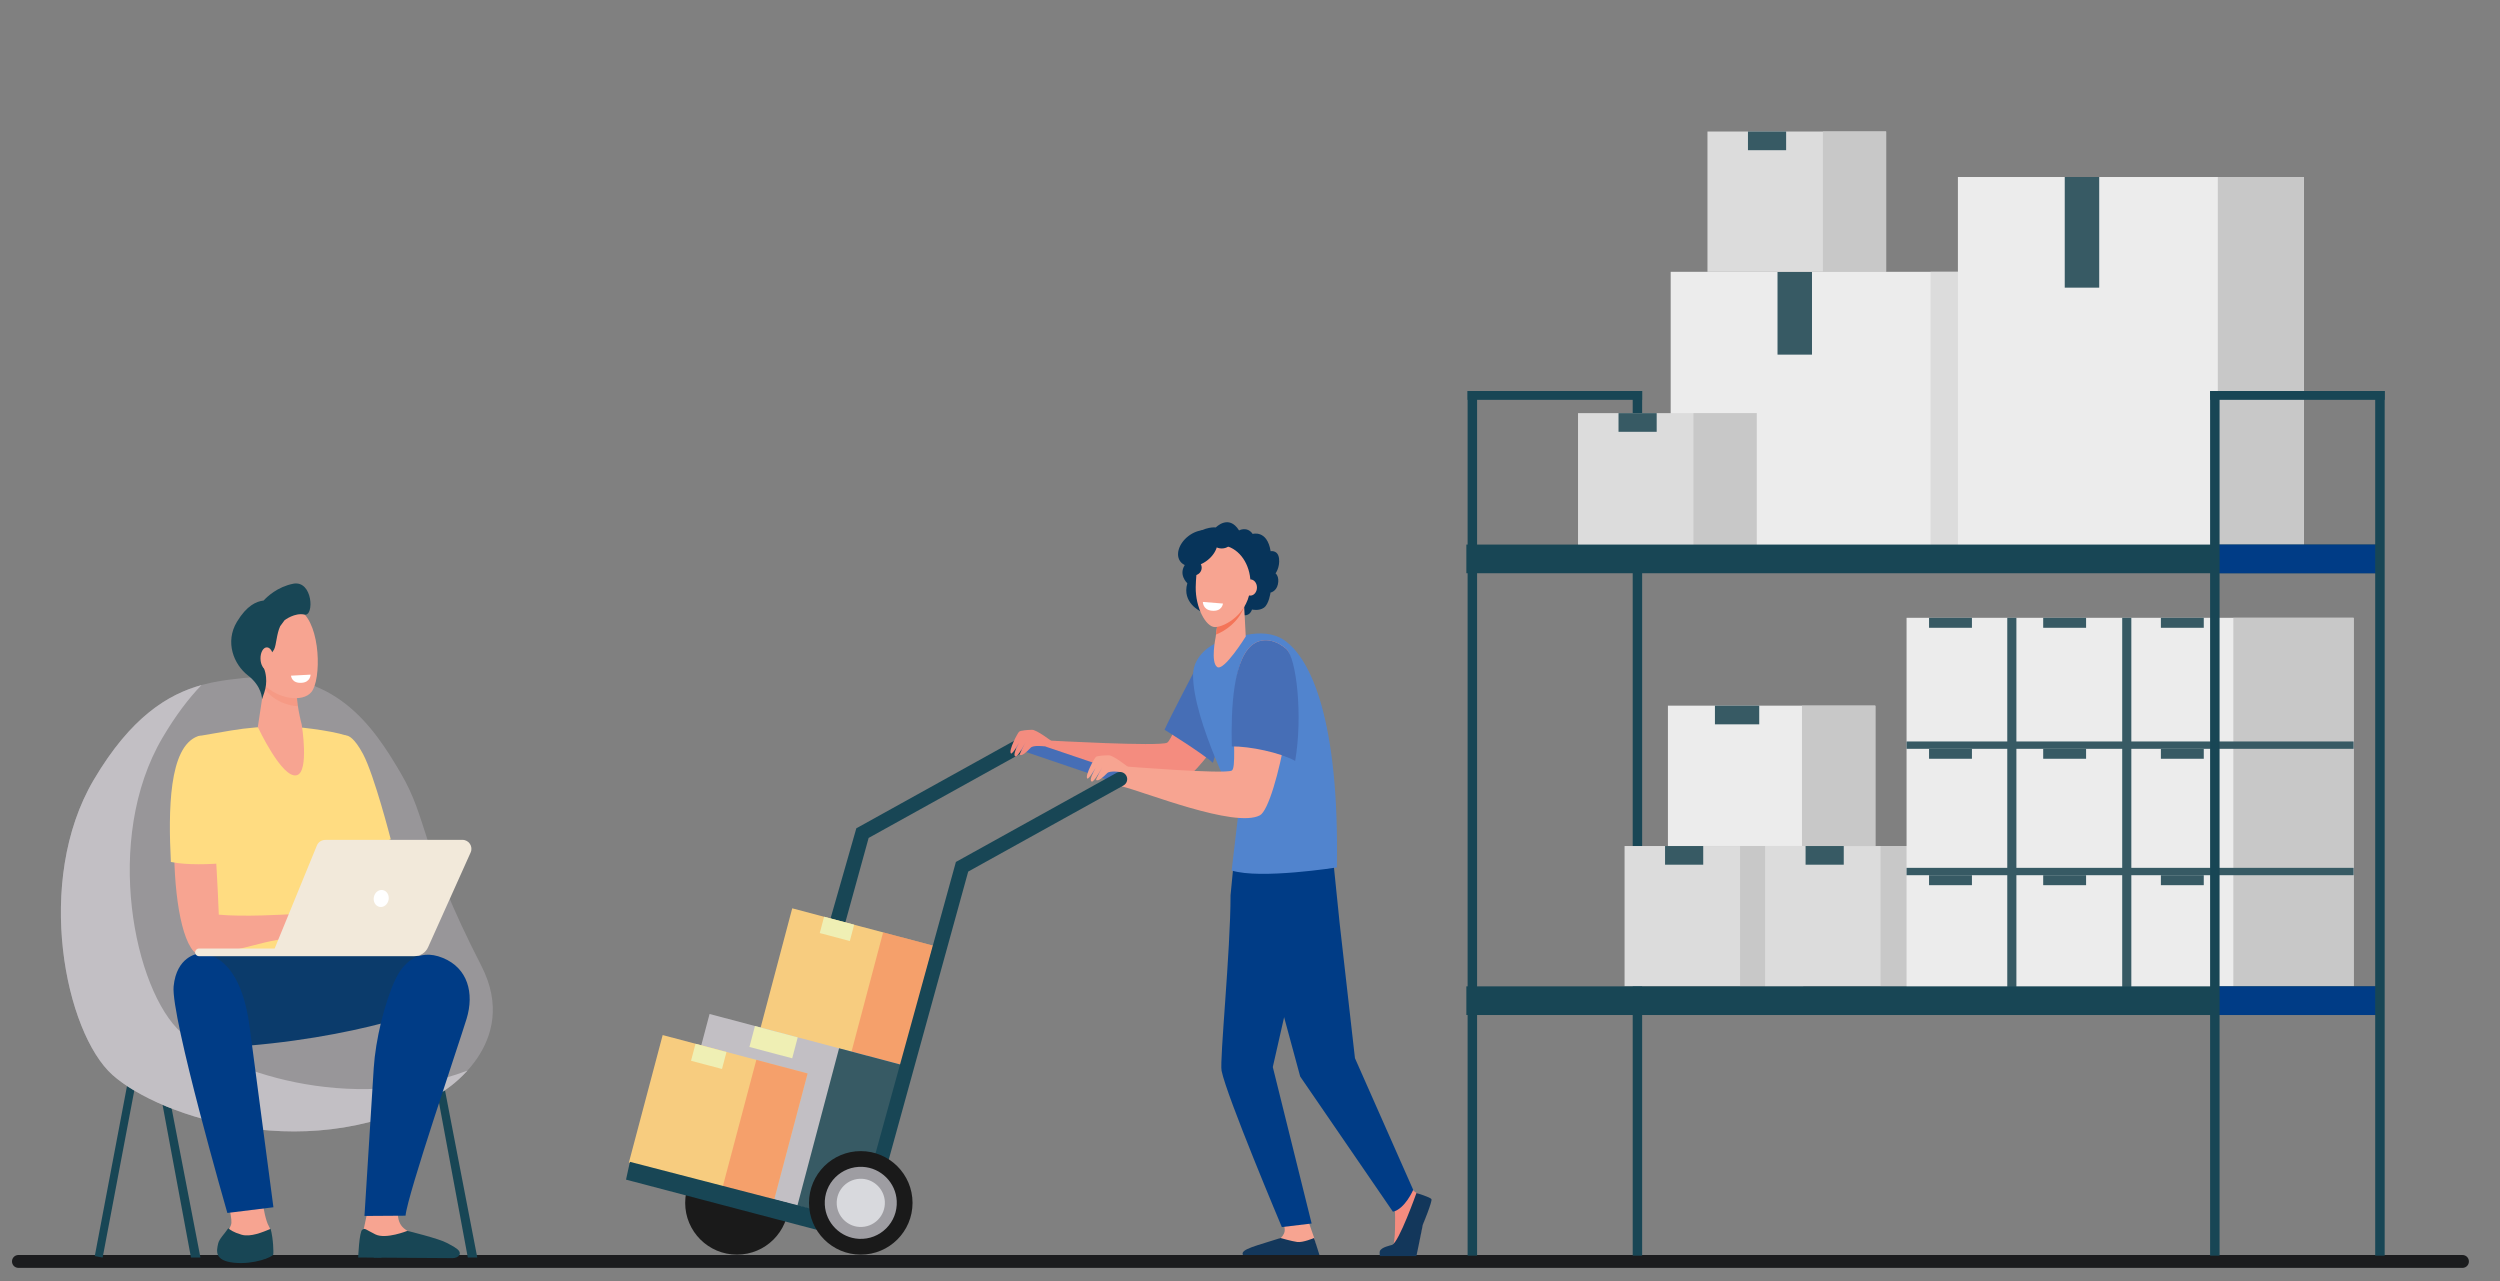 <?xml version="1.0" encoding="UTF-8"?><svg xmlns="http://www.w3.org/2000/svg" viewBox="0 0 636 326"><rect x="0" y="0" width="636" height="326" fill="#808080" stroke="none"/><defs><style>.cls-1{fill:#f48c7f;}.cls-2{fill:#f7a491;}.cls-3{fill:#fff;}.cls-4{fill:#f2e9da;}.cls-5{opacity:.2;}.cls-5,.cls-6,.cls-7{fill:#f47458;}.cls-8{fill:#13375b;}.cls-6{mix-blend-mode:multiply;opacity:.5;}.cls-9{fill:#9e9da2;}.cls-10{fill:#1b1c1e;}.cls-11{isolation:isolate;}.cls-12{fill:#ffdc81;}.cls-13{fill:#466eb6;}.cls-14{fill:#f7cc7f;}.cls-15{fill:#0b3b6b;}.cls-16{fill:#c8c8c8;}.cls-17{fill:#5184ce;}.cls-18{fill:#d8d9dd;}.cls-19{fill:#003c86;}.cls-20{fill:#375a64;}.cls-21{fill:#dcdcdc;}.cls-22{fill:#f79c8d;}.cls-23{fill:#c2bfc4;}.cls-24{fill:#1a1a1a;}.cls-25{fill:#efefb4;}.cls-26{fill:#ececec;}.cls-27{fill:#184655;}.cls-28{fill:#989699;}.cls-29{fill:#07345a;}</style></defs><g class="cls-11"><g id="Layer_1"><path class="cls-10" d="M4.69,322.55H626.45c.91,0,1.64-.73,1.64-1.64h0c0-.91-.73-1.64-1.64-1.64H4.69c-.91,0-1.64,.73-1.64,1.64h0c0,.91,.73,1.64,1.64,1.64Z"/><g><rect class="cls-27" x="28.43" y="273.36" width="2.04" height="46.78" transform="translate(55.78 -.29) rotate(10.73)"/><polygon class="cls-27" points="119.01 319.91 121.42 319.91 112.43 273.35 110.42 273.73 119.01 319.91"/><polygon class="cls-27" points="48.58 319.91 50.99 319.91 42 273.35 39.99 273.73 48.58 319.91"/><polygon class="cls-27" points="97.03 319.91 95.07 319.93 103.69 273.56 105.69 273.94 97.03 319.91"/><path class="cls-28" d="M62.31,172.45c-10.71,1.15-24.57,2.36-38.48,25.97-15.21,25.8-7.2,64.35,4.8,75.06,12,10.71,51.2,23.94,84.15,4.14,0,0,19.9-12,9.68-31.91-15.71-30.64-13.49-37.03-20.52-49.04-7.03-12.01-16.9-26.64-39.64-24.21Z"/><path class="cls-23" d="M23.83,198.42c9.5-16.11,18.97-21.79,27.43-24.14-3.27,3.39-6.59,7.74-9.91,13.38-15.21,25.8-7.2,64.35,4.8,75.06,10.64,9.5,42.67,20.97,72.77,9.64-3.09,3.42-6.14,5.26-6.14,5.26-32.95,19.8-72.15,6.57-84.15-4.14-12-10.71-20.01-49.26-4.8-75.06Z"/><polygon class="cls-22" points="96.69 211.67 99.44 219.93 91.05 216.63 96.69 211.67"/><path class="cls-12" d="M88.04,187.1c.56,.02,2.09,.53,4.33,4.75,2.86,5.39,7.04,21.67,7.04,21.67l-12.48,4.63-1.6-3.4-2.64-26.16s5.2-1.5,5.35-1.5Z"/><path class="cls-12" d="M71.54,184.75c3.57,0,12.4,1.04,16.5,2.35,0,0,3.01,25.8-2.71,45.4-1.28,4.39,1.06,18.19,1.06,18.19l-36.99-.49s4.38-33.37,2.73-38.76c-1.65-5.39-1.69-24.17-1.69-24.17,0,0,.25-.04,8.31-1.43,3.76-.65,8.98-1.1,12.79-1.09Z"/><path class="cls-2" d="M66.05,299.88s.82,9.41,2.32,12.02c1.5,2.61-.08,7.04-.16,7.65-.08,.61-3.17,1.48-8.08,.96-4.91-.52-4.83-1.65-4.43-3.48,.4-1.82,3.01-4.17,3.17-5.91,.16-1.74-1.5-7.99-1.5-7.99l8.68-3.24Z"/><path class="cls-15" d="M82.22,242.92s25.54-1.41,31.24,2.03c5.7,3.44-1.03,10.51-1.03,10.51,0,0-20.79,9.01-55.59,11.01-8.24,.47-8.95-21.42-7.41-23.23,1.54-1.81,32.8-.32,32.8-.32Z"/><path class="cls-27" d="M59.52,321.24c-5.06-.54-4.43-3.01-4.02-4.89,.26-1.18,1.71-2.56,2.57-3.88,.45,.36,1.19,.99,3.38,1.64,2.28,.67,5.41-.66,7.4-1.49,.71,2.63,.74,5.99,.68,6.5-.08,.63-4.95,2.65-10,2.12Z"/><path class="cls-19" d="M63.49,261.13c1.02,7.69,6.07,46,6.07,46l-11.72,1.45s-14.41-49.99-13.67-57.64c.74-7.65,6.13-8.29,6.13-8.29,0,0,10.49-1.88,13.19,18.49Z"/><path class="cls-2" d="M50.04,190.14c3.46-1.29,5.15,29.77,5.62,42.55,6.12,.59,16.8,0,19.46-.19,1.25-.09,4.13-1.15,5.38-1.31,1.27-.17,2.43-.25,3.06-.14,.23,.04,6.61,2.64,7.16,3.21,.68,.71,2.51,2.49,2.2,3.26-.31,.77-3.52-2.15-3.52-2.15l-1.57-.88c1.95,1.9,5.68,4.41,5.15,5.32-.52,.89-3.89-1.65-6.28-3.39,2.06,1.85,4.61,5.16,4.02,5.68-.53,.46-3.43-3.37-6.54-4.47-1.15-.41-2.3,.72-3.2,.86-.67,.1-1.69,.31-2.34,.13l-3.36-.95c-1.15,.1-1.17,.78-2.33,1.02-1.34,.28-3.55,.58-5.25,1-9.84,2.4-13.13,3.51-16.14,3.51-9.13,0-9.66-50.01-1.49-53.06Z"/><path class="cls-12" d="M43.47,219.3c-.65-13.09-.55-29.23,6.81-31.99,2.91-1.09,8.03,5.45,7.11,32.25-3.93,.32-9.7,.58-13.92-.27Z"/><path class="cls-2" d="M101.5,306.63s-1.02,3.27,.81,5.43c1.83,2.16,9.44,4.28,10.44,5.45,1,1.17,.92,2.17,.92,2.17l-21.36-.59,.23-6.43,.98-4.62,7.97-1.41Z"/><path class="cls-27" d="M103.64,313.13s-5.49,2.21-8.14,.9c-2.65-1.31-2.57-1.67-3.34-1.18-.77,.49-1.04,7.06-1.04,7.06l24.02,.16c1.67-.04,2.52-1.27,1.16-2.32-.93-.72-2.01-1.2-2.62-1.55-1.88-1.07-10.04-3.07-10.04-3.07Z"/><path class="cls-19" d="M100.69,248.96c1.65-3.46,5.41-7.97,12.01-5.25,6.3,2.59,7.99,8.95,6,15.47-1.99,6.52-15.07,44.82-15.53,50.09l-10.45,.07s1.9-30.33,2.36-37.66c.45-7.05,2.74-16.72,5.6-22.71Z"/><path class="cls-4" d="M117.66,213.67h-34.93c-.92,0-1.76,.56-2.11,1.41l-10.75,26.23h-19.26c-.54,0-.97,.44-.97,.97h0c0,.54,.44,.97,.97,.97h54.8c1.51,0,2.87-.88,3.49-2.26l10.83-24.12c.68-1.51-.43-3.21-2.08-3.21Z"/><path class="cls-3" d="M98.85,228.95c-.24,1.18-1.26,1.97-2.3,1.76-1.03-.21-1.68-1.33-1.44-2.51,.24-1.18,1.26-1.97,2.3-1.76,1.03,.21,1.68,1.33,1.44,2.51Z"/><path class="cls-2" d="M67.3,173.69l-1.71,11.26s6.24,13.41,9.97,12.25c3.13-.98,1.2-12.84,1.2-12.84,0,0-1.7-6.37-1.19-9.56,.51-3.19-8.27-1.11-8.27-1.11Z"/><path class="cls-5" d="M75.56,174.8c.51-3.19-8.27-1.11-8.27-1.11l-.14,.93c.26,.62,.57,1.16,.95,1.57,1.96,2.11,5.03,3.38,7.68,3.47-.27-1.72-.43-3.56-.22-4.87Z"/><g><path class="cls-2" d="M65.86,157.76c-.25-.09-1.99,12.83,1.31,16.38,3.3,3.55,9.74,4.72,12.05,1.92,2.55-3.1,2.43-16.98-2.71-20.64-5.14-3.66-10.65,2.34-10.65,2.34Z"/><path class="cls-27" d="M74.55,148.51c-3.97,.81-6.54,3.24-7.49,4.27-1.8,.21-4.25,1.21-6.78,5.4-3.11,5.15-.81,10.86,2.81,13.66,3.62,2.8,3.57,6.03,3.57,6.03l.57-1.67c.42-1.27,.59-2.61,.45-3.94-.08-.8-.26-1.66-.59-2.37-.87-1.87,1.87-3.11,2.64-4.67,.59-1.2,.62-3.94,1.55-5.92l1.11-1.51s2.57-2,5.08-1.44c2.51,.56,2.15-8.88-2.94-7.84Z"/><path class="cls-2" d="M69.57,167.52c.03,1.58-.69,2.87-1.6,2.88-.91,.02-1.67-1.25-1.7-2.83-.03-1.58,.69-2.87,1.6-2.88,.91-.02,1.67,1.25,1.7,2.83Z"/></g><path class="cls-3" d="M74.03,171.89l4.98-.26s-.02,1.9-2.2,2.07c-2.67,.22-2.78-1.82-2.78-1.82Z"/></g><g><rect class="cls-27" x="415.36" y="99.48" width="2.4" height="219.96"/><g><rect class="cls-21" x="413.3" y="215.22" width="45.45" height="35.7" transform="translate(872.04 466.15) rotate(180)"/><rect class="cls-16" x="442.67" y="215.22" width="16.08" height="35.7" transform="translate(901.41 466.15) rotate(180)"/><rect class="cls-20" x="423.6" y="215.22" width="9.71" height="4.75" transform="translate(856.9 435.2) rotate(180)"/></g><g><rect class="cls-21" x="449.05" y="215.22" width="45.45" height="35.7" transform="translate(943.54 466.15) rotate(180)"/><rect class="cls-16" x="478.42" y="215.22" width="16.08" height="35.7" transform="translate(972.91 466.15) rotate(180)"/><rect class="cls-20" x="459.35" y="215.22" width="9.71" height="4.75" transform="translate(928.4 435.2) rotate(180)"/></g><g><rect class="cls-26" x="424.33" y="179.52" width="52.76" height="35.7" transform="translate(901.41 394.74) rotate(180)"/><rect class="cls-16" x="458.42" y="179.52" width="18.66" height="35.7" transform="translate(935.5 394.74) rotate(180)"/><rect class="cls-20" x="436.28" y="179.52" width="11.27" height="4.75" transform="translate(883.83 363.79) rotate(180)"/></g><g><rect class="cls-26" x="485.02" y="157.17" width="113.72" height="93.91" transform="translate(1083.77 408.25) rotate(180)"/><rect class="cls-16" x="568.16" y="157.17" width="30.59" height="93.91" transform="translate(1166.91 408.25) rotate(180)"/><rect class="cls-20" x="539.9" y="157.17" width="2.32" height="93.91" transform="translate(1082.11 408.25) rotate(180)"/><rect class="cls-20" x="510.64" y="157.17" width="2.32" height="93.91" transform="translate(1023.61 408.25) rotate(180)"/><rect class="cls-20" x="540.95" y="132.7" width="1.87" height="113.72" transform="translate(731.45 -352.32) rotate(90)"/><rect class="cls-20" x="540.95" y="164.86" width="1.87" height="113.72" transform="translate(763.61 -320.17) rotate(90)"/><rect class="cls-20" x="549.74" y="157.17" width="10.91" height="2.54" transform="translate(1110.38 316.88) rotate(180)"/><rect class="cls-20" x="519.79" y="157.17" width="10.91" height="2.54" transform="translate(1050.49 316.88) rotate(180)"/><rect class="cls-20" x="490.76" y="157.17" width="10.91" height="2.54" transform="translate(992.42 316.88) rotate(180)"/><rect class="cls-20" x="549.74" y="190.5" width="10.91" height="2.54" transform="translate(1110.38 383.53) rotate(180)"/><rect class="cls-20" x="519.79" y="190.5" width="10.91" height="2.54" transform="translate(1050.49 383.53) rotate(180)"/><rect class="cls-20" x="490.76" y="190.5" width="10.91" height="2.54" transform="translate(992.42 383.53) rotate(180)"/><rect class="cls-20" x="549.74" y="222.66" width="10.91" height="2.54" transform="translate(1110.38 447.85) rotate(180)"/><rect class="cls-20" x="519.79" y="222.66" width="10.91" height="2.54" transform="translate(1050.49 447.85) rotate(180)"/><rect class="cls-20" x="490.76" y="222.66" width="10.91" height="2.54" transform="translate(992.42 447.85) rotate(180)"/></g><rect class="cls-27" x="373.05" y="250.92" width="232.41" height="7.29" transform="translate(978.5 509.14) rotate(180)"/><rect class="cls-19" x="563.45" y="250.92" width="42" height="7.29" transform="translate(1168.91 509.14) rotate(180)"/><rect class="cls-27" x="373.36" y="99.48" width="2.41" height="219.96"/><rect class="cls-27" x="373.36" y="99.48" width="44.4" height="2.25" transform="translate(791.12 201.2) rotate(180)"/><g><rect class="cls-26" x="425.02" y="69.16" width="87.98" height="71.64" transform="translate(938.02 209.95) rotate(180)"/><rect class="cls-21" x="491.14" y="69.16" width="21.86" height="71.64" transform="translate(1004.14 209.95) rotate(180)"/><rect class="cls-20" x="452.19" y="69.16" width="8.77" height="21.06" transform="translate(913.16 159.38) rotate(180)"/></g><g><rect class="cls-26" x="498.09" y="45.02" width="87.98" height="95.77" transform="translate(1084.16 185.82) rotate(180)"/><rect class="cls-16" x="564.21" y="45.02" width="21.86" height="95.77" transform="translate(1150.28 185.82) rotate(180)"/><rect class="cls-20" x="525.27" y="45.02" width="8.77" height="28.15" transform="translate(1059.31 118.2) rotate(180)"/></g><g><rect class="cls-21" x="401.45" y="105.09" width="45.45" height="35.7" transform="translate(848.35 245.89) rotate(180)"/><rect class="cls-16" x="430.82" y="105.09" width="16.08" height="35.7" transform="translate(877.72 245.89) rotate(180)"/><rect class="cls-20" x="411.75" y="105.09" width="9.71" height="4.75" transform="translate(833.21 214.94) rotate(180)"/></g><g><rect class="cls-21" x="434.37" y="33.46" width="45.45" height="35.7" transform="translate(914.2 102.62) rotate(180)"/><rect class="cls-16" x="463.74" y="33.46" width="16.08" height="35.7" transform="translate(943.57 102.62) rotate(180)"/><rect class="cls-20" x="444.67" y="33.46" width="9.71" height="4.75" transform="translate(899.06 71.67) rotate(180)"/></g><rect class="cls-27" x="562.25" y="99.48" width="44.4" height="2.25" transform="translate(1168.91 201.2) rotate(180)"/><rect class="cls-27" x="373.05" y="138.55" width="232.41" height="7.29" transform="translate(978.5 284.38) rotate(180)"/><rect class="cls-19" x="563.45" y="138.55" width="42" height="7.29" transform="translate(1168.91 284.38) rotate(180)"/><rect class="cls-27" x="604.25" y="99.48" width="2.41" height="219.96"/><rect class="cls-27" x="562.25" y="99.48" width="2.41" height="219.96"/></g><g><path class="cls-27" d="M193.16,311.69l-3.91-.98,28.6-99.99,40.86-22.66c.88-.49,2-.17,2.49,.71h0c.49,.88,.17,2-.71,2.49l-39.51,21.91-25.44,92.23-2.36,6.28Z"/><path class="cls-24" d="M200.65,306.01c0,7.28-5.9,13.17-13.17,13.17s-13.17-5.9-13.17-13.17,5.9-13.17,13.17-13.17,13.17,5.9,13.17,13.17Z"/><path class="cls-1" d="M296.91,188.94c2.08-1.15,7.51-21.43,16.05-26.39,0,0,3.39-2.34,7.93,1.39,4.47,3.73-14.31,31.06-18.5,33.39-6.25,3.47-30.57-3.67-36.2-4.89l.62-4.05s28.26,1.57,30.1,.55Z"/><path class="cls-13" d="M304.73,169s-7.5,14.31-8.47,16.65c0,0,9.95,6.2,12.3,8.42,0,0,3.65-11.94,3.65-12.53s-7.48-12.53-7.48-12.53Z"/><path class="cls-1" d="M267.68,189.26l-1.92-.32-.48,.52v.38s1.41,.9,1.41,.9c0,0,2.22-.88,2.22-.96,0-.08-1.23-.53-1.23-.53Z"/><path class="cls-2" d="M287.14,195.86l-1.91-.36-.49,.51v.38l1.38,.93s2.24-.83,2.24-.91-1.22-.55-1.22-.55Z"/><polygon class="cls-13" points="285.08 196.4 259.87 187.85 257.4 190.08 283.21 198.85 285.08 196.4"/><path class="cls-1" d="M352.91,305.69s1.93,1.89,1.98,2.59c.04,.69,.17,8.13-.62,8.83-.79,.69-3.11,1.19-2.36,1.97,.56,.59,4.9,.46,7.77,.31,.84-.05,1.89-6.75,2.22-7.74,.48-1.43,1.66-4.66,1.22-5.66-.21-.49-1.24-1.49-2.68-2.42-1.51-.98-2.96-3.17-2.96-3.17l-4.56,5.29Z"/><path class="cls-2" d="M332.63,310.09s1.73,4.9,1.73,4.91c.13,.78,.64,2.69,.64,3.4,0,2.65-11.92-2.25-9.25-3.43,.24-.11,1-.96,1.08-1.86,.12-1.39-1-3.13-1-3.13l6.81,.11Z"/><g><path class="cls-19" d="M313.92,218.83s-.87,8.79-.87,8.92c0,14.21-2.81,41.98-2.28,44.65,1.3,6.52,15.33,39.77,15.33,39.77l7.58-.91-9.88-39.81,3.64-16.02,5.14-31.67-18.67-4.92Z"/><path class="cls-19" d="M338.91,216.32l1.9,18.61,3.89,34.27,14.82,33.5s-2.09,4.87-5.16,5.56l-23.59-34.39-14.21-52.41,.07-1.38,22.28-3.76Z"/></g><path class="cls-8" d="M360.34,303.51s-4.46,12.58-6.2,13.19c-.46,.16-2.69,.57-3.1,1.56-.13,.3,0,1.29,0,1.29h9.29s1.17-5.54,1.64-7.98c0,0,2.46-5.95,2.19-6.49-.27-.54-3.81-1.56-3.81-1.56Z"/><path class="cls-8" d="M335.67,319.28l-1.37-4.33s-2.87,1.22-4.3,1.01c-1.43-.2-4.23-1.01-4.23-1.01-5.72,1.89-10.41,2.81-9.56,4.33h19.46Z"/><path class="cls-17" d="M313.33,221.44l1.83-15.51s-11.82-22.71-11.64-34.36c.11-5.17,5.34-7.87,6.03-8.01,3.43-.74,11.47-4.6,17.2-.67,6.75,4.73,14,20.23,13.35,57.78,0,0-19.5,3.09-26.77,.78Z"/><path class="cls-2" d="M313.37,196.02c2.1-1.11-2.66-27.68,5.97-32.47,0,0,3.44-2.27,7.9,1.55,4.39,3.82-2.5,40.08-6.73,42.32-6.32,3.35-29.51-6.03-35.11-7.36l.88-5.08s25.22,2.03,27.09,1.05Z"/><path class="cls-13" d="M313.37,189.89c-.22-9.21,.21-23.14,5.97-26.34,0,0,3.44-2.27,7.9,1.55,2.56,2.22,4.24,16.95,2.25,28.48-3.86-2.15-11.6-3.74-16.12-3.69Z"/><path class="cls-2" d="M287.06,195.18s-3.8-3.03-4.97-3.03-2.85,.12-3.27,.39c-.39,.25-2.88,4.84-2.22,5.51,.4,.41,2.49-3.34,2.49-3.34,0,0-2.39,3.86-1.32,4.13,.59,.15,2.7-3.73,2.7-3.73,0,0-1.82,3.21-1.61,3.34,.57,.33,1.69-.64,2.81-1.77,.69-.7,3.44-.27,3.44-.27l1.95-1.22Z"/><path class="cls-29" d="M309.3,134.19s3.28-3.46,5.92,.75c0,0,2.03-1.14,3.46,.89,0,0,3.68-1.11,4.57,4.39,0,0,1.89-.36,2.14,1.89,.25,2.25-.89,3.75-.89,3.75,0,0,1.06,.8,.58,2.86-.41,1.76-1.86,2.03-1.86,2.03,0,0-.39,2.96-1.68,3.85-1.28,.89-3.03,.46-3.03,.46,0,0-.46,1.61-1.96,1.46-1.5-.14-3.35-1.57-5.03-.93-1.68,.64-6.03-.04-6.03-.04,0,0-4.89-2.18-3.43-7.17,0,0-2.57-2.32-.32-5.1,0,0-1.64-4.35,1.61-6.92,3.25-2.57,5.96-2.18,5.96-2.18Z"/><path class="cls-2" d="M309.85,157.69l-.59,4.41s-1.33,6.35,.38,7.58c1.71,1.22,7.28-7.76,7.28-7.76l-.59-11.17-6.48,6.94Z"/><path class="cls-7" d="M316.52,154.37c-1.41,3.81-4.78,6.15-7.18,7.06l.5-3.74,6.48-6.94,.19,3.62Z"/><path class="cls-2" d="M312.38,139.01c-3.48-1.2-7.18,1.11-7.71,4.7-.23,1.56-.44,3.52-.48,5.66-.09,5.15,2.57,10.16,4.91,10.16s8.8-3.33,9.03-10.64c.14-4.51-2.11-8.61-5.76-9.87Z"/><path class="cls-2" d="M316.41,149.46c0,1.14,.75,2.06,1.68,2.06s1.68-.92,1.68-2.06-.75-2.06-1.68-2.06-1.68,.92-1.68,2.06Z"/><path class="cls-29" d="M302.24,136.45c-2.42,1.91-3.26,4.82-1.89,6.49,1.37,1.67,4.44,1.48,6.86-.44,2.42-1.91,3.26-4.82,1.89-6.49-1.37-1.67-4.44-1.48-6.86,.44Z"/><path class="cls-29" d="M308.56,138.02c0,.83,1,1.51,2.24,1.51s2.24-.67,2.24-1.51-1-1.51-2.24-1.51-2.24,.67-2.24,1.51Z"/><path class="cls-29" d="M301.89,144.42c0,1.07,.86,1.94,1.91,1.94s1.91-.87,1.91-1.94-.86-1.94-1.91-1.94-1.91,.87-1.91,1.94Z"/><g><rect class="cls-14" x="196.76" y="235.28" width="37.03" height="32.27" transform="translate(359.01 549.58) rotate(-165.16)"/><rect class="cls-6" x="220.3" y="238.35" width="13.1" height="32.27" transform="translate(380.97 558.56) rotate(-165.16)"/><rect class="cls-25" x="208.94" y="234.17" width="7.91" height="4.3" transform="translate(358.19 519.27) rotate(-165.16)"/></g><g><rect class="cls-23" x="174.32" y="264.03" width="52.73" height="41.42" transform="translate(321.76 611.37) rotate(-165.16)"/><rect class="cls-20" x="207.82" y="268.39" width="18.65" height="41.42" transform="translate(353.03 624.16) rotate(-165.16)"/><rect class="cls-25" x="191.16" y="262.37" width="11.26" height="5.51" transform="translate(319.12 571.81) rotate(-165.16)"/></g><g><rect class="cls-14" x="163.63" y="267.65" width="38.14" height="33.59" transform="translate(286.47 606.19) rotate(-165.16)"/><rect class="cls-6" x="187.87" y="270.81" width="13.49" height="33.59" transform="translate(309.09 615.45) rotate(-165.16)"/><rect class="cls-25" x="176.21" y="266.51" width="8.15" height="4.47" transform="translate(285.75 574.7) rotate(-165.16)"/></g><path class="cls-1" d="M267.58,188.59s-3.86-2.95-5.03-2.93c-1.17,.02-2.84,.17-3.26,.46-.38,.26-2.79,4.89-2.11,5.55,.41,.4,2.43-3.38,2.43-3.38,0,0-2.31,3.9-1.24,4.16,.6,.14,2.63-3.78,2.63-3.78,0,0-1.76,3.25-1.55,3.37,.58,.32,1.68-.67,2.77-1.83,.67-.71,3.44-.34,3.44-.34l1.93-1.26Z"/><polygon class="cls-27" points="160.25 295.57 159.26 300.1 221.43 316.45 222.49 311.69 160.25 295.57"/><path class="cls-27" d="M219.58,318.63l-3.55-.92,27.15-98.43,40.86-22.66c.88-.49,2-.17,2.49,.71,.49,.88,.17,2-.71,2.49l-39.51,21.91-26.73,96.89Z"/><g><path class="cls-24" d="M232.15,306.01c0,7.28-5.9,13.17-13.17,13.17s-13.17-5.9-13.17-13.17,5.9-13.17,13.17-13.17,13.17,5.9,13.17,13.17Z"/><path class="cls-9" d="M228.13,305.53c.28,5.44-4.19,9.91-9.63,9.63-4.66-.24-8.44-4.02-8.67-8.68-.28-5.44,4.19-9.91,9.63-9.63,4.66,.24,8.44,4.02,8.67,8.67Z"/><path class="cls-18" d="M225.1,305.61c.23,3.7-2.81,6.75-6.51,6.52-3.05-.19-5.52-2.67-5.72-5.72-.23-3.7,2.81-6.75,6.51-6.52,3.05,.19,5.52,2.67,5.72,5.72Z"/></g><path class="cls-3" d="M311.12,153.54l-5.11-.41s-.03,1.98,2.21,2.23c2.73,.3,2.9-1.82,2.9-1.82Z"/></g></g></g></svg>